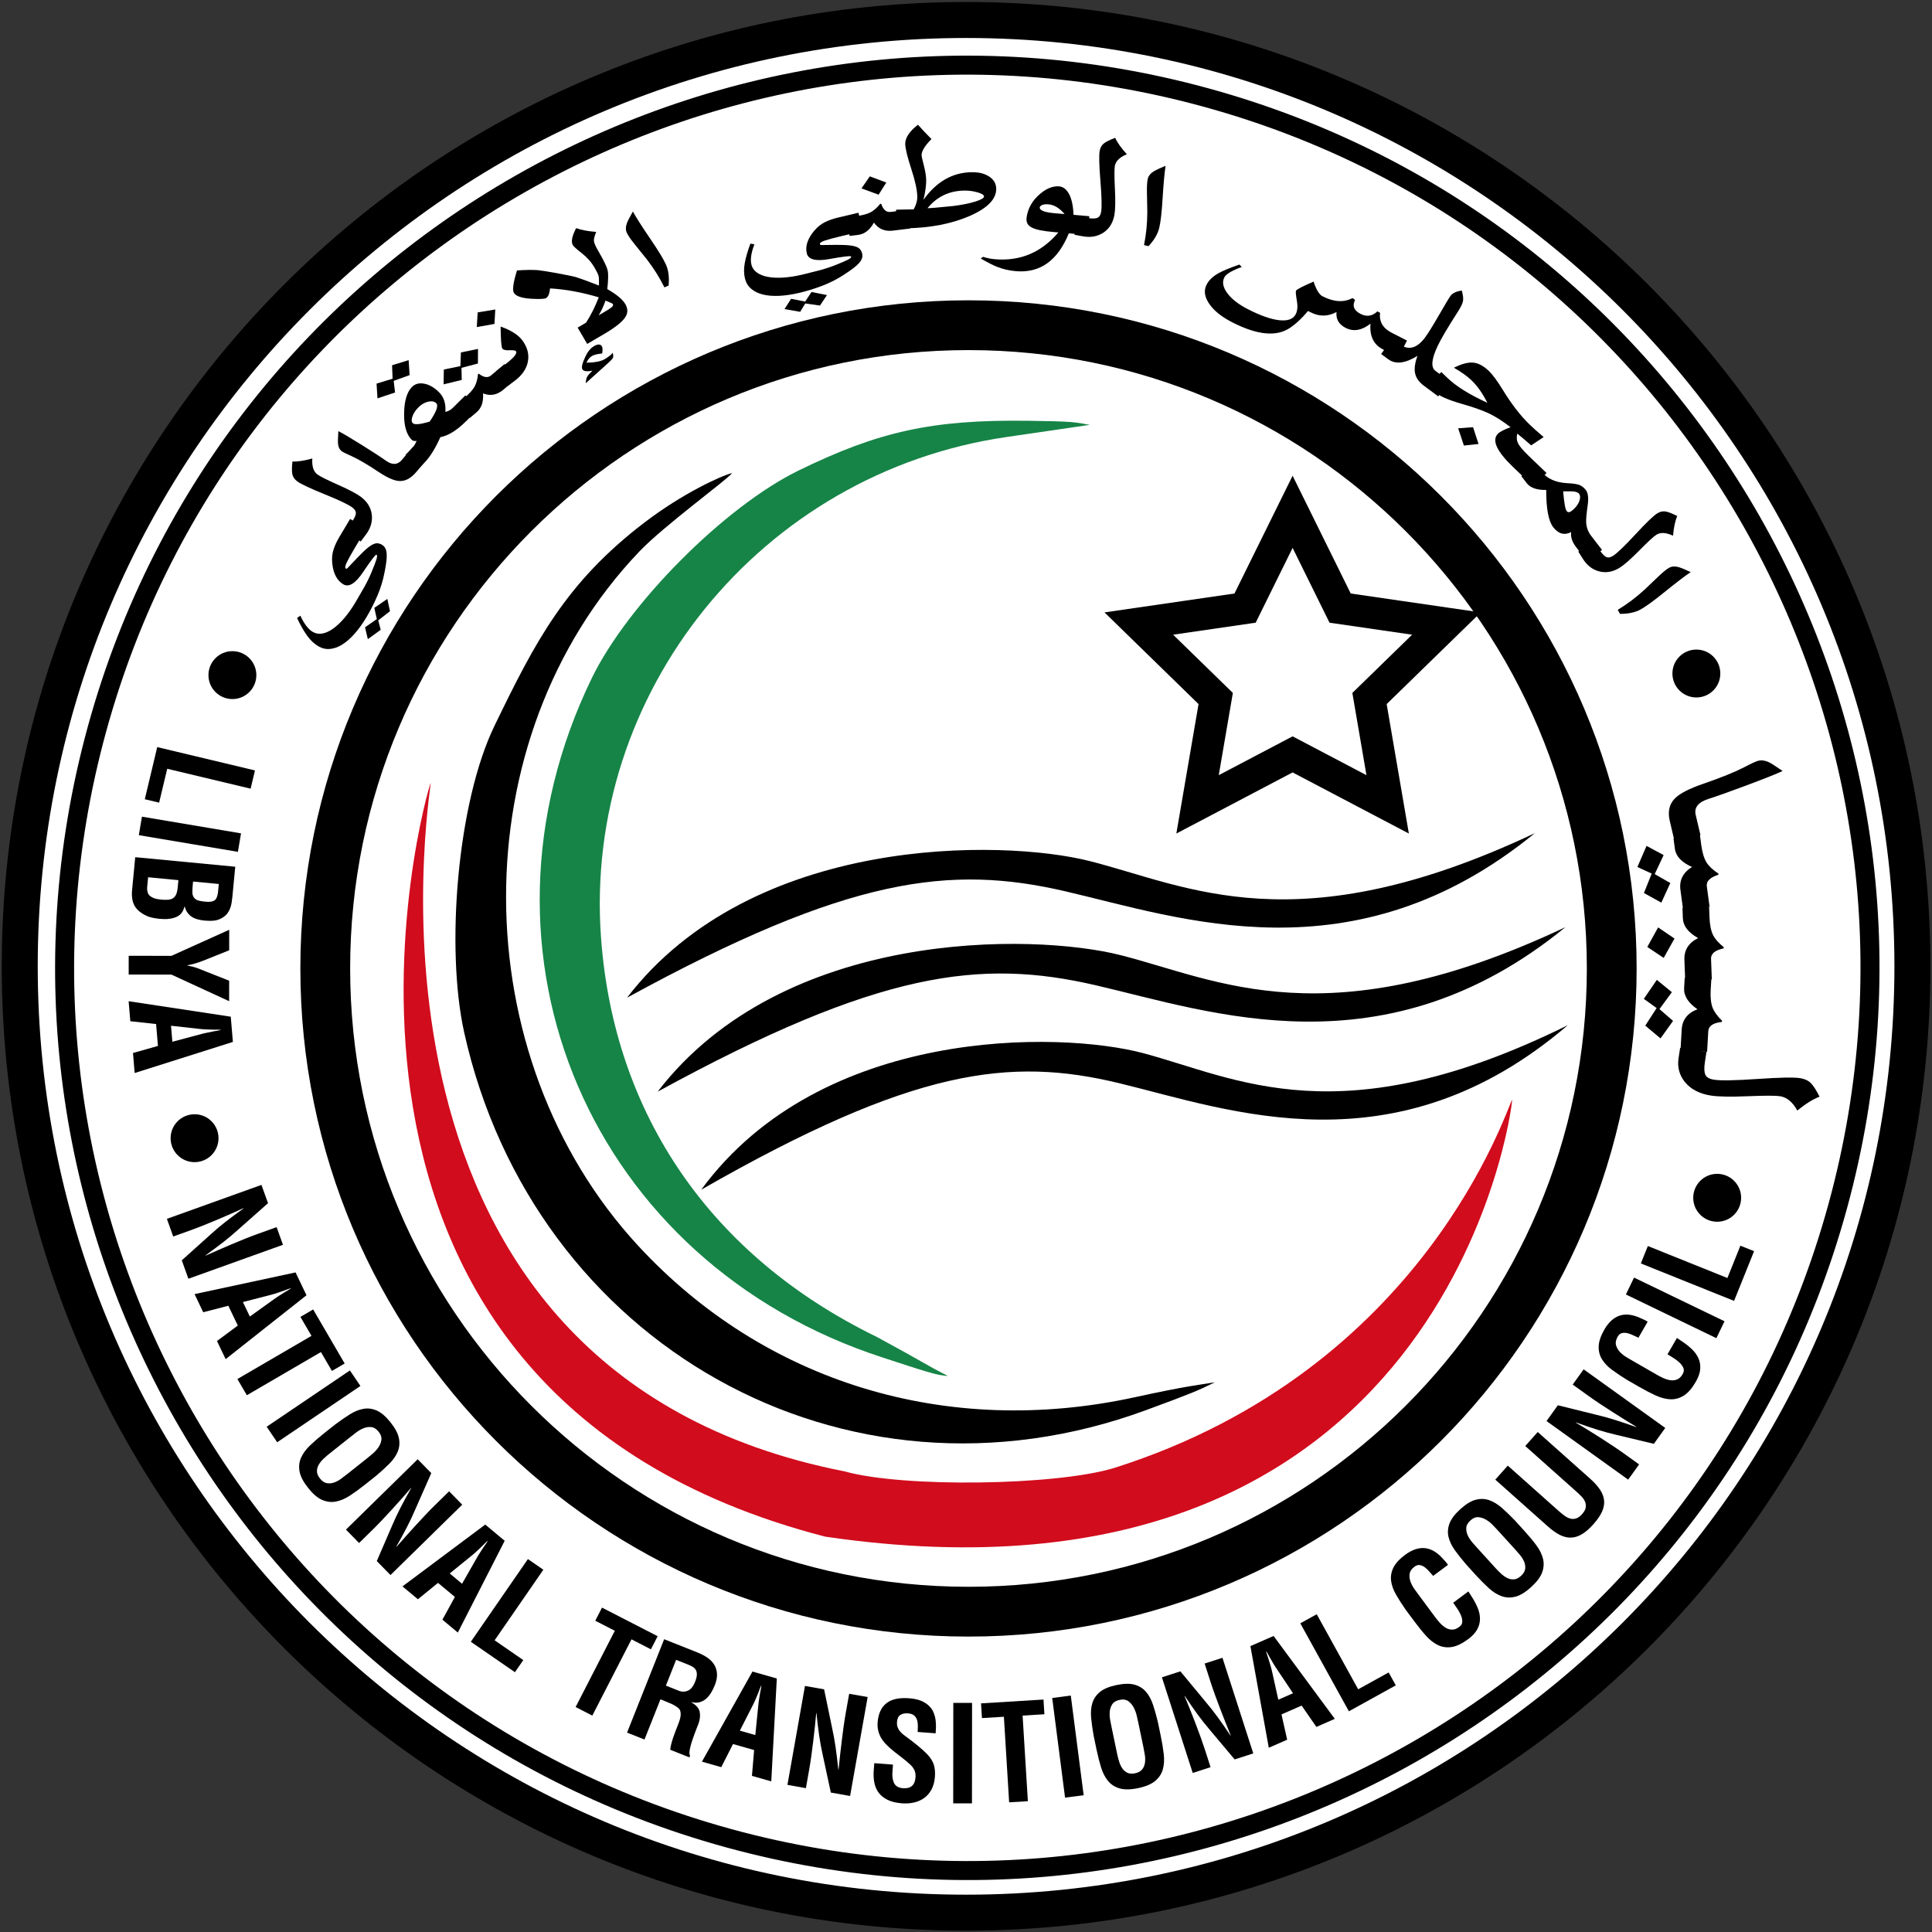<?xml version="1.0" encoding="UTF-8" standalone="no"?>
<!-- Generator: Adobe Illustrator 15.0.2, SVG Export Plug-In . SVG Version: 6.00 Build 0)  -->

<svg
   xmlns:dc="http://purl.org/dc/elements/1.1/"
   xmlns:cc="http://creativecommons.org/ns#"
   xmlns:rdf="http://www.w3.org/1999/02/22-rdf-syntax-ns#"
   xmlns:svg="http://www.w3.org/2000/svg"
   xmlns="http://www.w3.org/2000/svg"
   xmlns:sodipodi="http://sodipodi.sourceforge.net/DTD/sodipodi-0.dtd"
   xmlns:inkscape="http://www.inkscape.org/namespaces/inkscape"
   version="1.1"
   x="0px"
   y="0px"
   width="242px"
   height="242px"
   viewBox="0 0 242 242"
   enable-background="new 0 0 242 242"
   xml:space="preserve"
   id="svg2"
   inkscape:version="0.91 r13725"
   sodipodi:docname="Seal_of_the_National_Transitional_Council_(Libya).svg"><rect x="0" y="0" width="242" height="242" fill="#333333" stroke="none"/><defs
     id="defs153" /><sodipodi:namedview
     pagecolor="#ffffff"
     bordercolor="#666666"
     borderopacity="1"
     objecttolerance="10"
     gridtolerance="10"
     guidetolerance="10"
     inkscape:pageopacity="0"
     inkscape:pageshadow="2"
     inkscape:window-width="1366"
     inkscape:window-height="715"
     id="namedview151"
     showgrid="false"
     inkscape:zoom="1.3791504"
     inkscape:cx="260.48201"
     inkscape:cy="189.39769"
     inkscape:window-x="-8"
     inkscape:window-y="-8"
     inkscape:window-maximized="1"
     inkscape:current-layer="svg2" /><g
     id="svg2985"><path
       id="path4234"
       fill="none"
       stroke="#000"
       stroke-width="4.508"
       stroke-linejoin="round"
       d="   M239.547,121.042c0,65.466-53.07,118.538-118.538,118.538c-65.466,0-118.537-53.072-118.537-118.538S55.543,2.504,121.009,2.504   S239.547,55.576,239.547,121.042z"
       style="fill:#ffffff" /><path
       id="path4274"
       d="M78.545,124.966c15.723-20.468,47.006-19.89,57.988-17.1c12.232,3.107,25.832,10.605,55.717-3.505   c-22.637,18.513-44.426,10.606-58.85,7.272C119.072,108.321,106.374,109.754,78.545,124.966z" /><path
       id="path4274_1_"
       d="M82.376,136.741c15.723-20.468,47.006-19.89,57.988-17.1c12.232,3.107,25.832,10.605,55.717-3.505   c-22.637,18.513-44.426,10.606-58.85,7.272C122.902,120.096,110.205,121.53,82.376,136.741z" /><path
       id="path4274_2_"
       d="M87.839,149.017c15.009-20.468,44.873-19.89,55.357-17.101c11.677,3.107,24.659,10.605,53.187-3.504   c-21.608,18.513-42.408,10.605-56.179,7.271C126.525,132.371,114.405,133.805,87.839,149.017z" /><path
       id="path3360"
       fill="#D10C1D"
       d="M103.363,192.479   C32.11,174.07,53.401,99.109,53.954,98.044c0,1.102-12.377,73.676,51.861,86.264c7.265,2.045,26.468,1.795,33.762-0.438   c38.952-12.349,49.136-45.044,49.836-46.129C189.413,139.06,181.041,203.861,103.363,192.479z" /><path
       id="path3360-3"
       fill="#168447"
       d="M110.637,170.068   C74.035,158.216,57.4,119.459,74.113,84.972c4.513-9.312,16.639-21.499,25.895-26.024c10.084-4.931,16.788-6.391,28.665-6.243   c5.743,0.071,5.928,0.165,7.831,0.513c-1.436,0.21-6.134,0.896-10.441,1.525c-30.771,4.491-53.024,31.976-50.778,62.719   c1.624,22.231,13.847,39.929,34.529,49.992c6.531,3.536,5.829,3.321,8.896,4.883C117.428,172.337,115.53,171.653,110.637,170.068z" /><path
       id="path4234-9"
       fill="none"
       stroke="#000"
       stroke-width="2.381"
       stroke-linejoin="round"
       d="   M12.15,91.317c-16.521,60.207,18.892,122.408,79.099,138.928c60.206,16.522,122.405-18.892,138.928-79.099   C246.698,90.94,211.285,28.74,151.079,12.219C90.872-4.303,28.672,31.11,12.15,91.317z" /><path
       id="path4234-9-8"
       fill="none"
       stroke="#000"
       stroke-width="6.237"
       stroke-linejoin="round"
       d="   M201.884,121.306c0,44.499-36.073,80.572-80.572,80.572c-44.498,0-80.571-36.073-80.571-80.572   c0-44.499,36.073-80.572,80.571-80.572C165.811,40.734,201.884,76.808,201.884,121.306z" /><g
       id="flowRoot4292"
       transform="translate(-4,-1.407)" /><path
       id="path3360-3-3"
       d="M143.575,176.623   c-37.872,13.949-76.781-8.352-85.431-47.297c-2.335-10.516-0.885-28.758,3.802-38.428c5.104-10.535,8.906-17.911,18.792-25.458   c4.779-3.648,9.613-5.862,10.966-6.184c-0.68,0.893-8.496,6.549-11.637,9.843c-22.442,23.53-21.983,63.275-0.144,86.928   c15.793,17.104,38.611,24.127,62.2,18.994c6.695-1.457,7.904-1.519,10.046-1.876C150.139,174.152,149.307,174.512,143.575,176.623z   " /><g
       id="g15"><path
         d="M19.695,93.581l12.242,2.922l-0.545,2.285l-10.446-2.493l-1.014,4.243l-1.795-0.428L19.695,93.581z"
         id="path17" /><path
         d="M17.779,102.294l12.411,2.091l-0.39,2.316l-12.411-2.09L17.779,102.294z"
         id="path19" /><path
         d="M16.939,107.37l12.529,1.194l-0.361,3.776c-0.023,0.244-0.055,0.491-0.096,0.741c-0.041,0.249-0.103,0.481-0.185,0.698    c-0.082,0.217-0.195,0.423-0.337,0.617c-0.143,0.194-0.327,0.365-0.555,0.512c-0.371,0.234-0.743,0.37-1.117,0.407    c-0.375,0.037-0.773,0.036-1.197-0.005c-0.267-0.025-0.533-0.07-0.796-0.135c-0.263-0.065-0.505-0.16-0.723-0.288    c-0.218-0.127-0.412-0.301-0.583-0.519c-0.17-0.219-0.296-0.489-0.377-0.812l-0.033-0.004c-0.152,0.649-0.5,1.088-1.044,1.316    c-0.545,0.229-1.224,0.305-2.036,0.228c-0.257-0.024-0.512-0.061-0.766-0.106c-0.254-0.047-0.506-0.116-0.755-0.207    c-0.767-0.332-1.305-0.754-1.616-1.267c-0.311-0.514-0.426-1.188-0.347-2.022L16.939,107.37z M18.505,110.385    c-0.023,0.245-0.046,0.485-0.069,0.719c-0.023,0.245,0,0.477,0.069,0.697c0.052,0.162,0.14,0.297,0.265,0.405    c0.125,0.106,0.262,0.193,0.414,0.258c0.151,0.065,0.315,0.114,0.492,0.148c0.177,0.033,0.343,0.058,0.499,0.072    c0.334,0.032,0.626,0.037,0.875,0.017c0.25-0.021,0.458-0.086,0.625-0.193s0.298-0.27,0.392-0.485    c0.094-0.216,0.158-0.507,0.193-0.874l0.086-0.902l-3.792-0.362L18.505,110.385z M24.142,110.855    c-0.028,0.289-0.043,0.595-0.045,0.914c-0.002,0.32,0.104,0.586,0.319,0.798c0.146,0.126,0.328,0.214,0.548,0.263    c0.22,0.049,0.481,0.088,0.781,0.117c0.468,0.044,0.826,0,1.075-0.134s0.41-0.467,0.483-0.999l0.104-1.086l-3.224-0.308    L24.142,110.855z"
         id="path21" /><path
         d="M25.4,120.353c-0.314,0.122-0.63,0.231-0.949,0.326c-0.319,0.096-0.646,0.17-0.982,0.226v0.034    c0.492,0.09,0.922,0.204,1.292,0.344c0.369,0.141,0.732,0.284,1.09,0.43l2.852,1.127l-0.002,2.568l-7.229-3.33l-5.353-0.006    l0.002-2.349l5.353,0.005l7.236-3.266l-0.003,2.568L25.4,120.353z"
         id="path23" /><path
         d="M16.112,125.411l12.793,1.938l0.266,3.162l-12.303,3.895l-0.21-2.508l3.125-0.885l-0.23-2.742l-3.229-0.354    L16.112,125.411z M21.422,128.484l0.168,2.006l3.508-0.934c0.285-0.08,0.572-0.15,0.859-0.207    c0.287-0.059,0.574-0.115,0.861-0.175c0.144-0.022,0.285-0.046,0.423-0.069c0.138-0.021,0.273-0.051,0.405-0.084l-0.003-0.033    c-0.136-0.012-0.274-0.016-0.414-0.016s-0.283,0-0.429,0.002c-0.293-0.01-0.585-0.019-0.878-0.027    c-0.293-0.008-0.586-0.028-0.881-0.061L21.422,128.484z"
         id="path25" /><path
         d="M34.65,153.71l0.794,2.212l-11.846,4.252l-0.828-2.307l3.6-3.234c0.599-0.549,1.228-1.08,1.888-1.596    c0.658-0.516,1.41-1.073,2.252-1.674l-0.012-0.031c-0.479,0.221-1.001,0.455-1.565,0.705s-1.141,0.498-1.73,0.746    c-0.588,0.246-1.163,0.482-1.725,0.707c-0.561,0.225-1.078,0.423-1.553,0.593l-2.227,0.8l-0.794-2.211l11.846-4.253l0.822,2.291    l-3.693,3.269c-0.583,0.531-1.204,1.053-1.862,1.569c-0.659,0.517-1.418,1.082-2.278,1.7l0.011,0.031    c0.522-0.234,1.061-0.473,1.616-0.713c0.556-0.241,1.112-0.48,1.669-0.717c0.558-0.234,1.111-0.463,1.662-0.686    c0.551-0.221,1.094-0.43,1.631-0.621L34.65,153.71z"
         id="path27" /><path
         d="M24.371,162.1l12.651-2.718l1.368,2.861l-10.125,8.001l-1.086-2.271l2.609-1.935l-1.187-2.481l-3.145,0.813L24.371,162.1z     M30.426,163.094l0.869,1.815l2.95-2.117c0.238-0.177,0.481-0.342,0.729-0.497c0.248-0.156,0.496-0.313,0.744-0.468    c0.126-0.072,0.25-0.146,0.372-0.216c0.121-0.069,0.237-0.145,0.349-0.223l-0.015-0.029c-0.131,0.037-0.262,0.08-0.393,0.131    c-0.131,0.052-0.265,0.104-0.401,0.154c-0.277,0.096-0.554,0.19-0.831,0.285c-0.277,0.096-0.559,0.182-0.846,0.256L30.426,163.094    z"
         id="path29" /><path
         d="M39.226,164.02l3.946,6.771l-1.595,0.931l-1.378-2.365l-9.279,5.408l-1.183-2.029l9.279-5.408l-1.386-2.377L39.226,164.02    z"
         id="path31" /><path
         d="M33.403,178.711l10.426-7.051l1.316,1.945l-10.426,7.051L33.403,178.711z"
         id="path33" /><path
         d="M41.989,178.424c0.645-0.482,1.258-0.906,1.842-1.27c0.583-0.363,1.154-0.594,1.715-0.688    c0.56-0.095,1.116-0.019,1.669,0.229c0.553,0.246,1.122,0.738,1.707,1.474c0.584,0.735,0.933,1.401,1.048,1.995    c0.115,0.594,0.063,1.154-0.157,1.679c-0.219,0.522-0.572,1.028-1.058,1.515c-0.486,0.485-1.037,0.988-1.654,1.506l-1.406,1.117    c-0.657,0.521-1.285,0.978-1.883,1.367c-0.599,0.389-1.184,0.635-1.758,0.74c-0.573,0.105-1.145,0.034-1.713-0.215    c-0.569-0.248-1.152-0.75-1.75-1.502c-0.598-0.753-0.954-1.436-1.067-2.046c-0.113-0.61-0.053-1.183,0.18-1.718    c0.232-0.535,0.606-1.049,1.121-1.543c0.515-0.494,1.1-1.004,1.757-1.524L41.989,178.424z M41.165,182.163    c-0.202,0.159-0.419,0.351-0.651,0.569c-0.232,0.221-0.425,0.459-0.578,0.717s-0.23,0.533-0.233,0.828    c-0.001,0.295,0.123,0.6,0.373,0.914c0.257,0.324,0.532,0.518,0.823,0.578c0.292,0.062,0.588,0.045,0.891-0.053    c0.301-0.098,0.591-0.244,0.869-0.443c0.277-0.198,0.534-0.394,0.771-0.582l2.523-2.002c0.192-0.152,0.43-0.35,0.712-0.588    c0.283-0.238,0.526-0.506,0.732-0.807c0.206-0.299,0.331-0.611,0.376-0.941c0.046-0.33-0.066-0.664-0.338-1.006    c-0.286-0.359-0.595-0.556-0.93-0.591c-0.334-0.034-0.663,0.017-0.984,0.149c-0.322,0.135-0.625,0.313-0.909,0.529    c-0.284,0.217-0.522,0.402-0.715,0.556L41.165,182.163z"
         id="path35" /><path
         d="M56.253,186.797l1.646,1.678l-8.986,8.813l-1.716-1.75l1.919-4.442c0.315-0.748,0.665-1.494,1.048-2.238    s0.832-1.565,1.347-2.463l-0.023-0.022c-0.345,0.399-0.72,0.831-1.128,1.294c-0.408,0.463-0.828,0.93-1.259,1.4    c-0.432,0.471-0.856,0.926-1.271,1.365c-0.416,0.438-0.803,0.834-1.163,1.187l-1.689,1.655l-1.645-1.676l8.986-8.813l1.703,1.737    l-1.99,4.514c-0.308,0.727-0.653,1.46-1.036,2.203c-0.383,0.744-0.836,1.576-1.359,2.496l0.023,0.023    c0.376-0.432,0.766-0.873,1.17-1.322c0.404-0.451,0.81-0.899,1.218-1.348c0.408-0.447,0.814-0.886,1.223-1.316    c0.407-0.433,0.815-0.848,1.223-1.246L56.253,186.797z"
         id="path37" /><path
         d="M50.413,198.71l10.367-7.743l2.436,2.031l-5.869,11.493l-1.933-1.612l1.565-2.847l-2.114-1.763l-2.519,2.051    L50.413,198.71z M56.331,197.089l1.546,1.29l1.799-3.154c0.143-0.26,0.295-0.511,0.456-0.756c0.16-0.244,0.321-0.49,0.481-0.734    c0.084-0.119,0.167-0.235,0.248-0.352c0.081-0.113,0.156-0.229,0.225-0.347l-0.026-0.021c-0.103,0.086-0.204,0.182-0.302,0.28    c-0.098,0.103-0.198,0.203-0.3,0.308c-0.212,0.203-0.424,0.404-0.637,0.605c-0.212,0.202-0.433,0.396-0.662,0.585L56.331,197.089z    "
         id="path39" /><path
         d="M58.975,205.645l7.15-10.358l1.934,1.335l-6.102,8.839l3.59,2.479l-1.048,1.519L58.975,205.645z"
         id="path41" /><path
         d="M75.406,201.368l6.97,3.582l-0.843,1.642l-2.433-1.25l-4.908,9.553l-2.09-1.074l4.909-9.551l-2.448-1.26L75.406,201.368z"
         id="path43" /><path
         d="M82.729,212.854l-2.001,5.035l-2.183-0.865l4.647-11.697l4.133,1.642c0.467,0.187,0.887,0.404,1.257,0.653    s0.661,0.543,0.87,0.878c0.209,0.337,0.329,0.718,0.358,1.146s-0.064,0.91-0.279,1.451c-0.128,0.322-0.28,0.629-0.456,0.922    c-0.176,0.291-0.38,0.539-0.613,0.748s-0.503,0.356-0.81,0.445c-0.306,0.09-0.652,0.088-1.036-0.005l-0.013,0.03    c0.612,0.339,0.961,0.748,1.047,1.229c0.086,0.479,0.018,1-0.205,1.563c-0.033,0.084-0.089,0.225-0.167,0.42    c-0.079,0.199-0.166,0.427-0.262,0.684c-0.097,0.256-0.192,0.528-0.288,0.814c-0.096,0.287-0.177,0.56-0.243,0.816    c-0.066,0.256-0.108,0.488-0.125,0.699c-0.017,0.21,0.011,0.357,0.083,0.447l-0.086,0.218l-2.402-0.952    c0.012-0.213,0.054-0.453,0.126-0.727c0.072-0.273,0.155-0.551,0.249-0.831c0.094-0.282,0.192-0.554,0.296-0.813    c0.103-0.259,0.194-0.488,0.272-0.687c0.07-0.177,0.14-0.368,0.21-0.575c0.07-0.207,0.118-0.41,0.143-0.611    c0.025-0.199,0.017-0.39-0.026-0.568c-0.043-0.18-0.147-0.334-0.314-0.461c-0.269-0.203-0.557-0.371-0.865-0.504    c-0.308-0.135-0.618-0.264-0.93-0.389L82.729,212.854z M83.41,211.137l1.715,0.682c0.361,0.121,0.719,0.101,1.072-0.062    c0.353-0.161,0.645-0.532,0.876-1.114c0.128-0.322,0.198-0.6,0.211-0.828c0.013-0.229-0.019-0.422-0.095-0.578    c-0.076-0.158-0.189-0.291-0.339-0.397s-0.329-0.202-0.537-0.284l-1.622-0.646L83.41,211.137z"
         id="path45" /><path
         d="M87.923,220.664l6.329-11.286l3.051,0.867l-0.695,12.887l-2.421-0.688l0.274-3.234l-2.647-0.753l-1.469,2.896    L87.923,220.664z M92.672,216.779l1.938,0.552l0.363-3.614c0.025-0.293,0.062-0.586,0.109-0.873    c0.047-0.289,0.095-0.58,0.141-0.869c0.029-0.142,0.057-0.281,0.085-0.42c0.027-0.138,0.049-0.273,0.063-0.41l-0.032-0.008    c-0.059,0.122-0.112,0.25-0.161,0.381c-0.049,0.131-0.099,0.267-0.149,0.403c-0.112,0.271-0.224,0.541-0.335,0.812    c-0.112,0.271-0.235,0.539-0.368,0.803L92.672,216.779z"
         id="path47" /><path
         d="M106.367,212.16l2.313,0.41l-2.198,12.393l-2.412-0.428l-1.019-4.73c-0.178-0.793-0.327-1.604-0.447-2.432    c-0.121-0.828-0.231-1.757-0.333-2.786l-0.033-0.007c-0.048,0.525-0.104,1.098-0.167,1.71s-0.135,1.237-0.213,1.871    c-0.078,0.635-0.159,1.25-0.242,1.851c-0.083,0.598-0.169,1.146-0.257,1.641l-0.413,2.33l-2.313-0.41l2.197-12.393l2.396,0.424    l1.001,4.83c0.17,0.77,0.316,1.567,0.436,2.396s0.235,1.768,0.343,2.82l0.033,0.007c0.055-0.569,0.117-1.155,0.184-1.757    c0.066-0.602,0.136-1.202,0.209-1.803c0.073-0.602,0.149-1.195,0.231-1.783c0.081-0.588,0.172-1.164,0.271-1.726L106.367,212.16z"
         id="path49" /><path
         d="M114.939,216.943c0.021-0.278,0.03-0.553,0.028-0.822s-0.04-0.512-0.113-0.725c-0.074-0.213-0.198-0.391-0.372-0.533    c-0.174-0.141-0.423-0.225-0.747-0.25c-0.391-0.028-0.709,0.037-0.957,0.197c-0.248,0.162-0.388,0.453-0.42,0.877    c-0.018,0.234,0.003,0.44,0.063,0.619c0.06,0.18,0.143,0.34,0.25,0.482s0.237,0.277,0.39,0.408    c0.152,0.129,0.319,0.257,0.501,0.383c0.18,0.137,0.395,0.299,0.645,0.484c0.25,0.188,0.501,0.387,0.754,0.598    c0.253,0.209,0.493,0.419,0.719,0.626c0.226,0.208,0.416,0.396,0.571,0.565c0.373,0.42,0.618,0.838,0.738,1.258    c0.12,0.418,0.159,0.9,0.118,1.447c-0.045,0.592-0.179,1.105-0.402,1.543c-0.224,0.438-0.518,0.795-0.88,1.069    c-0.363,0.276-0.788,0.474-1.273,0.595c-0.486,0.121-1.014,0.159-1.583,0.116c-0.703-0.054-1.29-0.192-1.761-0.419    c-0.471-0.229-0.845-0.52-1.12-0.876c-0.276-0.356-0.463-0.776-0.562-1.255s-0.126-0.997-0.084-1.555l0.07-0.922l2.342,0.179    l-0.056,0.735c-0.069,0.611-0.012,1.125,0.17,1.535c0.182,0.413,0.563,0.641,1.144,0.686c0.971,0.072,1.493-0.381,1.566-1.363    c0.028-0.368-0.029-0.689-0.171-0.963c-0.142-0.275-0.355-0.53-0.641-0.766c-0.284-0.256-0.585-0.506-0.903-0.748    c-0.318-0.244-0.634-0.487-0.946-0.736c-0.313-0.247-0.609-0.51-0.892-0.782c-0.282-0.274-0.529-0.575-0.739-0.905    c-0.357-0.623-0.51-1.277-0.457-1.971c0.082-1.082,0.445-1.882,1.09-2.398c0.646-0.519,1.592-0.729,2.842-0.635    c0.625,0.047,1.14,0.158,1.548,0.334c0.407,0.178,0.739,0.396,0.994,0.656c0.255,0.26,0.441,0.543,0.558,0.85    s0.195,0.615,0.233,0.926c0.039,0.313,0.052,0.609,0.042,0.896c-0.01,0.285-0.023,0.528-0.039,0.729L114.939,216.943z"
         id="path51" /><path
         d="M119.398,225.884l0.013-12.585l2.349,0.002l-0.013,12.586L119.398,225.884z"
         id="path53" /><path
         d="M122.885,213.363l7.822-0.481l0.113,1.843l-2.73,0.168l0.66,10.721l-2.346,0.145l-0.658-10.72L123,215.205    L122.885,213.363z"
         id="path55" /><path
         d="M133.408,225.169l-1.611-12.481l2.329-0.303l1.612,12.483L133.408,225.169z"
         id="path57" /><path
         d="M136.982,217.374c-0.143-0.793-0.244-1.531-0.308-2.216c-0.063-0.684-0.011-1.297,0.156-1.842    c0.167-0.543,0.483-1.006,0.953-1.389c0.469-0.384,1.163-0.672,2.083-0.863c0.919-0.191,1.671-0.205,2.254-0.041    s1.059,0.463,1.43,0.895c0.369,0.432,0.662,0.975,0.879,1.626c0.215,0.651,0.416,1.369,0.604,2.153l0.365,1.759    c0.172,0.821,0.297,1.586,0.377,2.296c0.078,0.71,0.035,1.344-0.127,1.902c-0.164,0.561-0.484,1.037-0.963,1.435    c-0.478,0.397-1.187,0.692-2.129,0.89c-0.941,0.197-1.711,0.207-2.307,0.035c-0.598-0.174-1.08-0.482-1.453-0.933    c-0.374-0.447-0.666-1.013-0.877-1.694c-0.21-0.681-0.4-1.433-0.572-2.255L136.982,217.374z M139.953,219.789    c0.053,0.253,0.125,0.531,0.218,0.838s0.22,0.586,0.381,0.837c0.16,0.253,0.372,0.445,0.636,0.58    c0.262,0.134,0.59,0.159,0.983,0.077c0.405-0.084,0.7-0.243,0.888-0.477c0.186-0.231,0.303-0.506,0.353-0.817    c0.048-0.313,0.047-0.64-0.007-0.976c-0.053-0.338-0.109-0.654-0.172-0.951l-0.657-3.154c-0.05-0.24-0.118-0.541-0.204-0.9    c-0.087-0.357-0.217-0.695-0.393-1.015c-0.176-0.317-0.398-0.569-0.672-0.761c-0.273-0.188-0.625-0.237-1.053-0.147    c-0.449,0.093-0.763,0.281-0.943,0.563c-0.181,0.285-0.283,0.6-0.309,0.947c-0.025,0.349-0.003,0.697,0.064,1.049    c0.066,0.353,0.125,0.648,0.176,0.89L139.953,219.789z"
         id="path59" /><path
         d="M150.891,208.372l2.233-0.72l3.86,11.978l-2.332,0.753l-3.114-3.703c-0.527-0.619-1.039-1.265-1.533-1.939    c-0.493-0.676-1.026-1.443-1.599-2.307l-0.031,0.012c0.204,0.486,0.421,1.016,0.652,1.588c0.23,0.57,0.461,1.154,0.688,1.752    c0.228,0.597,0.444,1.179,0.651,1.746c0.205,0.568,0.387,1.093,0.542,1.572l0.726,2.252l-2.236,0.72l-3.859-11.978l2.314-0.748    l3.146,3.801c0.511,0.6,1.015,1.236,1.507,1.91c0.494,0.676,1.035,1.455,1.625,2.334l0.031-0.011    c-0.219-0.528-0.438-1.075-0.66-1.639c-0.225-0.563-0.441-1.127-0.659-1.69c-0.217-0.563-0.427-1.125-0.63-1.684    c-0.204-0.559-0.393-1.107-0.568-1.65L150.891,208.372z"
         id="path61" /><path
         d="M158.927,218.922l-2.302-12.732l2.904-1.271l7.666,10.381l-2.307,1.012l-1.849-2.672l-2.521,1.104l0.711,3.17    L158.927,218.922z M160.118,212.904l1.844-0.809l-2.019-3.02c-0.17-0.244-0.326-0.492-0.473-0.745    c-0.148-0.253-0.296-0.505-0.443-0.759c-0.068-0.129-0.135-0.254-0.202-0.379c-0.066-0.123-0.138-0.241-0.212-0.355l-0.029,0.014    c0.032,0.133,0.072,0.266,0.119,0.396c0.045,0.134,0.092,0.27,0.141,0.404c0.086,0.281,0.172,0.561,0.258,0.84    s0.162,0.564,0.229,0.854L160.118,212.904z"
         id="path63" /><path
         d="M168.96,214.354l-6.085-11.02l2.057-1.137l5.192,9.402l3.817-2.109l0.895,1.615L168.96,214.354z"
         id="path65" /><path
         d="M183.927,199.34c0.064,0.105,0.13,0.207,0.194,0.305c0.066,0.1,0.131,0.201,0.195,0.307    c0.313,0.479,0.567,0.953,0.766,1.427c0.198,0.472,0.298,0.935,0.299,1.388c0.001,0.451-0.111,0.891-0.339,1.316    c-0.228,0.427-0.601,0.834-1.122,1.221c-0.773,0.572-1.467,0.905-2.08,1c-0.613,0.092-1.184,0.014-1.711-0.236    c-0.525-0.25-1.027-0.639-1.505-1.17s-0.966-1.133-1.466-1.808l-1.07-1.442c-0.463-0.658-0.865-1.285-1.208-1.881    c-0.345-0.596-0.555-1.175-0.632-1.736c-0.076-0.563,0.02-1.117,0.281-1.664c0.266-0.543,0.775-1.096,1.529-1.654    c1.728-1.24,3.295-1.052,4.702,0.563c0.111,0.113,0.22,0.23,0.325,0.354s0.201,0.251,0.286,0.384l-1.858,1.381    c-0.14-0.148-0.295-0.326-0.469-0.531c-0.173-0.205-0.355-0.383-0.551-0.531c-0.193-0.148-0.402-0.245-0.623-0.29    s-0.448,0.021-0.684,0.192c-0.367,0.273-0.574,0.576-0.619,0.91c-0.047,0.334-0.006,0.662,0.117,0.988s0.289,0.635,0.498,0.926    s0.387,0.535,0.533,0.733l2.079,2.802c0.154,0.207,0.337,0.43,0.55,0.67c0.211,0.239,0.443,0.439,0.695,0.6    c0.252,0.162,0.525,0.25,0.82,0.261c0.294,0.012,0.603-0.103,0.926-0.343c0.262-0.192,0.388-0.426,0.38-0.699    s-0.078-0.557-0.211-0.848c-0.132-0.291-0.294-0.567-0.481-0.832c-0.188-0.264-0.34-0.479-0.449-0.647L183.927,199.34z"
         id="path67" /><path
         d="M183.634,195.943c-0.524-0.61-0.987-1.192-1.39-1.75c-0.401-0.56-0.669-1.113-0.801-1.666    c-0.133-0.553-0.094-1.113,0.113-1.682c0.209-0.568,0.66-1.17,1.356-1.803c0.694-0.631,1.335-1.025,1.92-1.18    c0.586-0.154,1.147-0.141,1.685,0.043c0.539,0.186,1.065,0.503,1.584,0.953c0.518,0.451,1.056,0.969,1.613,1.55l1.209,1.327    c0.564,0.621,1.063,1.217,1.49,1.787s0.714,1.14,0.857,1.703c0.143,0.564,0.109,1.14-0.1,1.725    c-0.211,0.583-0.671,1.199-1.382,1.847c-0.712,0.647-1.368,1.05-1.97,1.203s-1.178,0.133-1.727-0.063    c-0.549-0.194-1.087-0.533-1.615-1.015c-0.526-0.479-1.072-1.03-1.639-1.651L183.634,195.943z M187.421,196.516    c0.173,0.189,0.377,0.394,0.612,0.609c0.234,0.219,0.486,0.395,0.754,0.529c0.268,0.136,0.547,0.193,0.841,0.176    c0.293-0.018,0.59-0.162,0.888-0.434c0.307-0.277,0.479-0.564,0.521-0.86c0.041-0.295,0.005-0.591-0.112-0.886    c-0.116-0.293-0.284-0.571-0.502-0.836c-0.217-0.264-0.428-0.508-0.631-0.729l-2.169-2.383c-0.165-0.183-0.377-0.406-0.634-0.673    c-0.257-0.266-0.54-0.489-0.853-0.676c-0.313-0.186-0.634-0.289-0.966-0.313s-0.657,0.109-0.981,0.404    c-0.34,0.31-0.515,0.632-0.526,0.968c-0.013,0.337,0.062,0.659,0.216,0.974c0.156,0.313,0.354,0.602,0.589,0.87    c0.236,0.271,0.438,0.494,0.604,0.677L187.421,196.516z"
         id="path69" /><path
         d="M191.052,181.127l1.563-1.755l6.554,5.838c0.517,0.461,0.925,0.912,1.226,1.351c0.297,0.438,0.475,0.883,0.527,1.336    c0.055,0.453-0.025,0.926-0.238,1.416s-0.576,1.024-1.091,1.603c-0.512,0.576-1.003,1.001-1.471,1.274    c-0.468,0.271-0.931,0.408-1.392,0.412c-0.459,0.002-0.924-0.119-1.395-0.365c-0.469-0.246-0.963-0.6-1.48-1.063l-6.556-5.837    l1.563-1.755l6.402,5.704c0.227,0.2,0.457,0.388,0.692,0.56c0.235,0.174,0.474,0.295,0.71,0.364    c0.238,0.069,0.482,0.065,0.737-0.007c0.253-0.074,0.514-0.264,0.78-0.563c0.254-0.285,0.4-0.555,0.44-0.81    c0.041-0.257,0.013-0.498-0.083-0.728c-0.097-0.229-0.246-0.447-0.447-0.656c-0.203-0.211-0.416-0.416-0.644-0.617    L191.052,181.127z"
         id="path71" /><path
         d="M196.995,173.43l1.37-1.908l10.224,7.34l-1.43,1.99l-4.705-1.127c-0.792-0.184-1.588-0.399-2.386-0.648    c-0.799-0.25-1.684-0.553-2.655-0.905l-0.021,0.026c0.455,0.271,0.943,0.566,1.469,0.891c0.527,0.322,1.059,0.656,1.596,1    c0.538,0.346,1.059,0.686,1.563,1.02s0.961,0.647,1.369,0.94l1.924,1.38l-1.371,1.908l-10.225-7.339l1.419-1.978l4.788,1.186    c0.768,0.179,1.551,0.393,2.35,0.643c0.799,0.252,1.695,0.555,2.692,0.911l0.019-0.026c-0.488-0.297-0.989-0.604-1.504-0.926    c-0.515-0.32-1.025-0.645-1.535-0.97c-0.512-0.325-1.014-0.651-1.51-0.978c-0.494-0.327-0.973-0.658-1.437-0.99L196.995,173.43z"
         id="path73" /><path
         d="M210.052,167.592c0.103,0.071,0.202,0.139,0.3,0.203c0.101,0.063,0.2,0.13,0.301,0.201    c0.479,0.313,0.902,0.646,1.272,1.003c0.371,0.354,0.646,0.737,0.827,1.151s0.254,0.861,0.215,1.345    c-0.037,0.479-0.22,1.003-0.543,1.565c-0.48,0.834-0.982,1.416-1.508,1.746s-1.08,0.485-1.663,0.467    c-0.582-0.02-1.198-0.176-1.849-0.473c-0.648-0.297-1.336-0.654-2.063-1.072l-1.556-0.896c-0.688-0.421-1.309-0.836-1.86-1.244    c-0.553-0.407-0.977-0.854-1.271-1.341c-0.295-0.486-0.43-1.031-0.404-1.637c0.025-0.604,0.271-1.314,0.741-2.129    c1.089-1.826,2.603-2.278,4.538-1.358c0.146,0.06,0.294,0.124,0.439,0.194s0.283,0.15,0.414,0.238l-1.154,2.008    c-0.187-0.08-0.399-0.182-0.642-0.301s-0.479-0.207-0.717-0.268c-0.238-0.061-0.466-0.064-0.687-0.018    c-0.222,0.047-0.404,0.196-0.55,0.449c-0.229,0.396-0.298,0.758-0.207,1.08c0.093,0.324,0.261,0.61,0.503,0.86    c0.243,0.25,0.52,0.467,0.826,0.649c0.309,0.184,0.568,0.336,0.781,0.459l3.025,1.74c0.223,0.129,0.479,0.26,0.771,0.395    c0.29,0.136,0.583,0.227,0.878,0.272c0.297,0.048,0.581,0.019,0.855-0.089c0.273-0.107,0.512-0.335,0.711-0.684    c0.162-0.281,0.187-0.545,0.07-0.793c-0.115-0.248-0.293-0.479-0.531-0.692c-0.237-0.215-0.496-0.405-0.774-0.571    s-0.501-0.306-0.671-0.416L210.052,167.592z"
         id="path75" /><path
         d="M214.99,167.618l-11.333-5.474l1.021-2.115l11.334,5.473L214.99,167.618z"
         id="path77" /><path
         d="M217.209,162.949l-11.678-4.693l0.877-2.18l9.964,4.005l1.628-4.047l1.713,0.688L217.209,162.949z"
         id="path79" /></g><circle
       cx="29.11"
       cy="84.564"
       r="3"
       id="circle81" /><circle
       cx="212.485"
       cy="84.364"
       r="3"
       id="circle83" /><circle
       cx="215.091"
       cy="150.034"
       r="3"
       id="circle85" /><circle
       cx="24.371"
       cy="142.57"
       r="3"
       id="circle87" /></g><g
     id="first_arabic"><g
       id="g90"><path
         d="M45.883,66.215l-1.431,2.403c-0.485,0.814-0.828,1.432-1.028,1.852c-0.201,0.42-0.231,0.672-0.091,0.755    c0.061,0.037,0.134,0.007,0.219-0.087c0.085-0.095,0.214-0.23,0.385-0.408c0.617-0.663,1.13-1.191,1.537-1.585    c0.408-0.394,0.753-0.676,1.036-0.847s0.526-0.253,0.729-0.248c0.203,0.005,0.408,0.07,0.614,0.193    c0.183,0.108,0.321,0.254,0.414,0.437c0.093,0.183,0.149,0.41,0.168,0.682c0.02,0.272,0.005,0.601-0.042,0.984    c-0.048,0.384-0.123,0.836-0.227,1.356c-0.192,1.001-0.489,1.97-0.89,2.907c-0.401,0.937-0.853,1.826-1.353,2.667    c-0.485,0.814-0.987,1.516-1.506,2.104c-0.52,0.588-1.039,1.042-1.56,1.363c-0.521,0.321-1.035,0.502-1.542,0.545    c-0.508,0.043-0.994-0.073-1.456-0.348c-0.517-0.308-0.981-0.748-1.391-1.319c-0.41-0.571-0.83-1.306-1.259-2.205l0.413-0.299    c0.472,1.021,0.988,1.698,1.548,2.031c0.359,0.213,0.756,0.284,1.192,0.209c0.435-0.074,0.888-0.277,1.358-0.61    c0.47-0.333,0.944-0.78,1.424-1.343s0.946-1.225,1.398-1.986c0.373-0.626,0.732-1.247,1.076-1.86    c0.345-0.613,0.653-1.245,0.924-1.896c0.282-0.681,0.481-1.199,0.598-1.554c0.116-0.355,0.123-0.563,0.02-0.625    s-0.662,0.661-1.674,2.168c-0.964,1.438-1.792,1.951-2.486,1.538c-0.791-0.471-1.252-1.351-1.383-2.641    c-0.062-0.631-0.006-1.204,0.165-1.721c0.171-0.516,0.401-1.016,0.688-1.499l1.383-2.323L45.883,66.215z M48.518,75.02    l0.331,1.542l-1.471,1.143l0.309,1.184l-1.611,1.169l-0.354-1.483l1.479-1.029l-0.314-1.405L48.518,75.02z"
         id="path92" /><path
         d="M39.122,57.428c-0.069,0.964,0.139,1.629,0.626,1.996c0.323,0.243,1.181,0.672,2.573,1.29s2.355,1.126,2.887,1.526    c0.815,0.613,1.271,1.374,1.369,2.281c0.083,0.857-0.165,1.668-0.74,2.435l-0.658,0.874l-1.885-1.417l0.657-0.875    c0.369-0.491,0.575-0.88,0.618-1.167s-0.102-0.556-0.437-0.807c-0.476-0.358-1.635-0.91-3.479-1.658s-2.986-1.288-3.428-1.62    c-0.323-0.243-0.523-0.53-0.601-0.862c-0.078-0.333-0.076-0.872,0.006-1.618C37.27,57.84,38.1,57.715,39.122,57.428z"
         id="path94" /><path
         d="M53.529,57.502l-1.423,1.662c-0.664,0.775-1.371,1.137-2.119,1.086c-0.644-0.043-1.511-0.43-2.603-1.159    c-1.388-0.928-2.517-1.586-3.387-1.975c-0.686-0.299-1.101-0.511-1.246-0.635c-0.237-0.203-0.374-0.505-0.412-0.908    c-0.022-0.225-0.008-0.747,0.042-1.568c0.525,0.258,1.532,0.853,3.02,1.784c1.427,0.893,2.399,1.527,2.917,1.902    c0.802,0.578,1.467,0.557,1.996-0.06l1.423-1.662L53.529,57.502z"
         id="path96" /><path
         d="M51.186,45.113l0.119,1.873l-1.993,0.72l0.172,1.46l-2.202,0.732l-0.115-1.847l2.009-0.615L49.11,45.75L51.186,45.113z     M59.954,51.202L58.4,52.743c-1.169,1.159-2.248,1.831-3.239,2.015c-0.659,1.452-1.306,2.493-1.942,3.124l-0.777,0.77    l-1.661-1.675l0.777-0.77c0.244-0.242,0.454-0.57,0.63-0.984c-0.272,0.051-0.481,0.003-0.626-0.143    c-0.658-0.664-0.973-1.776-0.943-3.336s0.362-2.656,0.998-3.287c0.392-0.389,0.908-0.519,1.548-0.392    c0.641,0.128,1.255,0.489,1.844,1.083c0.599,0.604,0.857,1.419,0.777,2.447c0.361-0.079,0.679-0.254,0.953-0.526l1.553-1.541    L59.954,51.202z M54.646,50.51c-0.229-0.231-0.566-0.296-1.009-0.196c-0.443,0.101-0.846,0.331-1.208,0.69    c-0.37,0.367-0.625,0.75-0.765,1.148c-0.14,0.398-0.125,0.683,0.044,0.854c0.22,0.222,0.925,0.156,2.115-0.197    C54.666,51.573,54.94,50.807,54.646,50.51z"
         id="path98" /><path
         d="M59.875,43.704l-0.011,1.83l-2.059,0.54l0.032,1.516l-2.272,0.553l0.028-1.857l2.072-0.427l0.069-1.712L59.875,43.704z     M64.714,47.408l-1.672,1.41c-0.789,0.665-1.634,0.817-2.537,0.457c0.075,1.058-0.195,1.846-0.808,2.363l-0.836,0.705    l-1.521-1.804l0.836-0.705c0.597-0.504,1.021-0.972,1.269-1.404c0.225-0.412,0.367-0.93,0.427-1.555l0.109-0.064    c0.612,0.484,1.125,0.552,1.54,0.203l1.673-1.41L64.714,47.408z"
         id="path100" /><path
         d="M62.037,38.767l-0.101,1.807l-2.214,0.397l0.113-1.842L62.037,38.767z M65.425,42.63c0.641,0.865,0.873,1.756,0.696,2.671    c-0.177,0.916-0.735,1.721-1.672,2.416l-0.879,0.651l-1.404-1.896l0.879-0.651c1.264-0.937,1.792-1.544,1.586-1.823    c-0.08-0.108-0.354-0.149-0.822-0.125c-0.468,0.025-0.763-0.045-0.885-0.21c-0.126-0.17-0.199-1.091-0.218-2.761    C64.008,41.366,64.915,41.942,65.425,42.63z"
         id="path102" /><path
         d="M74.678,29.049c-0.215,0.52-0.31,0.904-0.285,1.152c0.036,0.267,0.232,0.706,0.59,1.316    c0.655,1.119,1.033,1.907,1.132,2.366c0.096,0.412,0.081,1.188-0.048,2.33c1.155,0.654,1.908,1.28,2.259,1.878    c0.336,0.575,0.336,1.121,0,1.638c-0.387,0.596-1.287,1.308-2.698,2.134l-2.077,1.216l-1.197-2.044l1.052-0.616    c0.578-0.889,1.111-1.947,1.598-3.177c-2.161-0.639-4.195-1.011-6.104-1.117c-0.064,0.653-0.231,1.059-0.501,1.217    c-0.188,0.11-0.795,0.137-1.818,0.08c-1.225-0.071-1.962-0.32-2.212-0.748c-0.208-0.354-0.079-1.288,0.388-2.8    c1.08-0.074,1.948-0.086,2.605-0.036c0.409,0.04,1.167,0.158,2.272,0.356c1.325,0.242,2.176,0.418,2.555,0.529    c0.379,0.111,1.324,0.458,2.837,1.042c0.016-0.592,0-0.989-0.046-1.192c-0.061-0.227-0.234-0.585-0.521-1.074    c-0.39-0.667-0.915-1.258-1.574-1.775s-1.035-0.855-1.128-1.014c-0.25-0.428-0.113-1.141,0.414-2.138    C72.779,28.807,73.615,28.966,74.678,29.049z M76.752,44.186c0.075,0.293,0.083,0.503,0.026,0.631    c-0.058,0.128-0.245,0.334-0.562,0.618L73.372,48c0.015-0.345,0.071-0.61,0.168-0.794c0.098-0.184,0.32-0.444,0.667-0.778    c-0.69,0.142-1.11,0.083-1.26-0.173c-0.136-0.232-0.011-0.761,0.375-1.586c0.289-0.621,0.653-1.06,1.093-1.317    c0.477-0.279,0.804-0.266,0.983,0.04c0.086,0.146,0.095,0.44,0.028,0.882c-0.602,0.065-1.024,0.168-1.267,0.311    c-0.306,0.179-0.538,0.463-0.697,0.852c1.058-0.028,1.811-0.174,2.261-0.438C76.228,44.703,76.57,44.432,76.752,44.186z     M76.769,38.094c-0.043-0.074-0.273-0.189-0.691-0.346l-0.237-0.095c-0.228,0.683-0.514,1.298-0.857,1.844l0.661-0.387    c0.467-0.273,0.775-0.47,0.922-0.589C76.773,38.358,76.841,38.216,76.769,38.094z"
         id="path104" /><path
         d="M83.416,33.141c0.316,0.705,0.428,1.578,0.336,2.621l-0.527,0.236c-0.607-1.226-1.345-2.401-2.214-3.525    c-0.533-0.653-1.062-1.31-1.585-1.968c-0.466-0.583-0.774-1.039-0.921-1.368c-0.16-0.355-0.14-0.783,0.058-1.283    c0.085-0.217,0.322-0.669,0.711-1.355c0.458,0.819,1.204,1.983,2.234,3.493C82.472,31.406,83.108,32.456,83.416,33.141z"
         id="path106" /><path
         d="M108.072,28.94l-2.721,0.646c-0.922,0.219-1.604,0.403-2.045,0.551c-0.441,0.148-0.643,0.302-0.605,0.46    c0.017,0.069,0.088,0.101,0.215,0.096c0.127-0.004,0.314-0.007,0.561-0.007c0.905-0.018,1.642-0.019,2.208,0s1.01,0.07,1.33,0.154    c0.319,0.084,0.548,0.201,0.685,0.351s0.234,0.341,0.29,0.576c0.049,0.207,0.041,0.407-0.026,0.602    c-0.066,0.194-0.19,0.393-0.373,0.596c-0.182,0.203-0.427,0.421-0.735,0.655c-0.309,0.233-0.686,0.494-1.131,0.782    c-0.853,0.559-1.755,1.021-2.707,1.385c-0.952,0.364-1.904,0.66-2.857,0.886c-0.922,0.219-1.775,0.347-2.559,0.383    c-0.784,0.037-1.472-0.02-2.064-0.17c-0.593-0.151-1.081-0.393-1.466-0.728c-0.384-0.334-0.639-0.764-0.763-1.287    c-0.139-0.586-0.146-1.225-0.021-1.917c0.125-0.692,0.36-1.505,0.706-2.439l0.503,0.088c-0.404,1.05-0.531,1.892-0.38,2.525    c0.097,0.407,0.323,0.741,0.68,1.002c0.356,0.261,0.817,0.445,1.383,0.551c0.565,0.106,1.218,0.135,1.956,0.087    c0.738-0.048,1.538-0.174,2.399-0.378c0.709-0.168,1.404-0.343,2.084-0.522c0.68-0.18,1.348-0.398,2.004-0.656    c0.685-0.272,1.195-0.49,1.531-0.653c0.336-0.164,0.49-0.304,0.462-0.421s-0.935-0.015-2.722,0.308    c-1.704,0.31-2.648,0.072-2.835-0.713c-0.213-0.896,0.098-1.84,0.934-2.832c0.41-0.483,0.86-0.843,1.35-1.08    s1.008-0.42,1.556-0.55l2.63-0.624L108.072,28.94z M103.585,36.962l-0.877,1.311l-1.844-0.261l-0.635,1.046l-1.96-0.342    l0.819-1.287l1.768,0.345l0.79-1.203L103.585,36.962z"
         id="path108" /><path
         d="M114.015,28.623l-2.171,0.265c-1.024,0.125-1.815-0.21-2.374-1.006c-0.517,0.927-1.173,1.438-1.969,1.536l-1.086,0.132    l-0.285-2.342l1.085-0.132c0.775-0.094,1.386-0.254,1.831-0.48c0.414-0.222,0.816-0.578,1.208-1.068l0.127,0.006    c0.248,0.74,0.64,1.078,1.178,1.012l2.171-0.265L114.015,28.623z M111.015,22.866l-0.964,1.52l-2.142-0.788l1.044-1.508    L111.015,22.866z"
         id="path110" /><path
         d="M124.784,23.621c0.027,1.317-1.096,2.466-3.368,3.448c-2.221,0.958-4.846,1.469-7.877,1.53l-1.25,0.025l-0.047-2.358    l2.203-0.044c0.312-0.545,0.462-1.083,0.452-1.614c-0.016-0.814-0.269-1.971-0.757-3.471c-0.489-1.499-0.739-2.532-0.75-3.099    c-0.016-0.771,0.515-1.576,1.592-2.413c0.448,0.508,1.012,1.106,1.693,1.794c-0.837,0.839-1.251,1.523-1.24,2.055    c0.002,0.092,0.096,0.505,0.283,1.238c0.187,0.733,0.285,1.34,0.294,1.822c0.013,0.616-0.091,1.408-0.312,2.376l-0.029,0.118    c1.611-2.257,3.609-3.41,5.994-3.458c0.917-0.019,1.663,0.163,2.238,0.544C124.478,22.495,124.771,22.998,124.784,23.621z     M123.257,24.608c-0.003-0.191-0.28-0.364-0.83-0.52c-0.551-0.155-1.112-0.227-1.685-0.215c-1.875,0.038-3.396,0.773-4.565,2.207    c0.438-0.009,1.514-0.101,3.229-0.277c1.081-0.135,1.994-0.318,2.74-0.55C122.891,25.021,123.262,24.806,123.257,24.608z"
         id="path112" /><path
         d="M136.244,29.434l-2.366-0.205c-1.394,3.42-3.605,4.999-6.636,4.737c-0.84-0.073-1.624-0.254-2.353-0.544    c-0.455-0.175-1.136-0.521-2.043-1.041l0.285-0.21c0.499,0.157,0.992,0.256,1.479,0.298c3.176,0.274,5.829-0.844,7.959-3.354    l-0.606-0.052c-0.644-0.056-1.187-0.127-1.629-0.215c-0.441-0.088-0.796-0.199-1.061-0.332c-0.266-0.133-0.453-0.295-0.563-0.486    c-0.108-0.19-0.151-0.417-0.129-0.678c0.016-0.183,0.051-0.386,0.107-0.609c0.056-0.223,0.136-0.456,0.24-0.699    c0.104-0.243,0.241-0.487,0.408-0.732c0.168-0.245,0.372-0.485,0.611-0.721c0.503-0.49,0.981-0.829,1.437-1.017    c0.456-0.188,0.881-0.265,1.275-0.231c0.519,0.045,0.939,0.375,1.263,0.989c0.323,0.614,0.505,1.475,0.546,2.58l1.977,0.171    L136.244,29.434z M133.35,26.815c-0.323-0.376-0.648-0.666-0.976-0.868c-0.327-0.202-0.673-0.319-1.036-0.351    c-0.332-0.029-0.596-0.002-0.791,0.081c-0.195,0.083-0.299,0.184-0.309,0.304c-0.016,0.184,0.133,0.337,0.446,0.46    s0.766,0.21,1.357,0.261L133.35,26.815z"
         id="path114" /><path
         d="M141.147,19.318c-0.893,0.372-1.393,0.858-1.5,1.458c-0.071,0.397-0.069,1.357,0.006,2.878    c0.076,1.521,0.055,2.61-0.063,3.265c-0.181,1.004-0.654,1.754-1.421,2.249c-0.729,0.459-1.564,0.604-2.507,0.435l-1.077-0.194    l0.418-2.321l1.076,0.193c0.605,0.109,1.045,0.118,1.321,0.027c0.275-0.091,0.45-0.342,0.524-0.753    c0.105-0.585,0.076-1.87-0.085-3.853c-0.162-1.983-0.194-3.247-0.097-3.79c0.071-0.397,0.238-0.706,0.5-0.925    c0.262-0.219,0.744-0.46,1.447-0.722C139.946,17.85,140.432,18.534,141.147,19.318z"
         id="path116" /><path
         d="M145.202,28.557c-0.182,0.75-0.629,1.509-1.341,2.277l-0.562-0.136c0.271-1.341,0.409-2.722,0.411-4.143    c-0.021-0.843-0.036-1.685-0.046-2.526c-0.012-0.747,0.024-1.295,0.109-1.646c0.093-0.378,0.37-0.705,0.833-0.979    c0.2-0.119,0.664-0.331,1.393-0.635c-0.14,0.928-0.266,2.305-0.376,4.129C145.52,26.608,145.379,27.828,145.202,28.557z"
         id="path118" /><path
         d="M175.159,44.758l-1.946-0.999c-1.159-0.594-1.674-1.667-1.546-3.217c-1.095,0.855-2.133,1.031-3.115,0.527    c-0.853-0.438-1.233-1.099-1.143-1.983c-1.08,0.577-2.157,0.589-3.232,0.037l-0.334-0.171c-0.762,0.915-1.524,1.625-2.289,2.133    c-1.688,1.124-4.1,0.882-7.231-0.726c-1.325-0.68-2.281-1.453-2.867-2.319c-0.586-0.866-0.692-1.661-0.321-2.386    c0.291-0.567,0.796-1.048,1.515-1.444c0.51-0.287,1.372-0.645,2.587-1.072l0.304,0.299c-1.24,0.455-1.967,0.89-2.181,1.306    c-0.297,0.58-0.176,1.237,0.366,1.973c0.542,0.735,1.396,1.403,2.564,2.002c1.584,0.813,2.903,1.277,3.957,1.392    s1.738-0.137,2.056-0.754c0.22-0.429,0.266-0.998,0.139-1.708c-0.127-0.71-0.162-1.122-0.104-1.236    c0.084-0.164,0.817-0.543,2.2-1.14c0.334,1.015,0.705,1.627,1.112,1.837c1.418,0.728,2.674,0.802,3.767,0.225l0.318,0.235    c-0.379,0.737-0.15,1.32,0.684,1.748c0.769,0.395,1.473,0.29,2.11-0.314l0.334,0.171c-0.124,1.107,0.353,1.936,1.428,2.488    l1.946,0.999L175.159,44.758z"
         id="path120" /><path
         d="M180.149,49.649l-1.757-1.304c-0.619-0.459-0.994-0.968-1.125-1.524c-0.145-0.592-0.049-1.342,0.287-2.248    c-1.54,0.956-2.767,1.095-3.678,0.418l-0.878-0.652l1.406-1.894l0.878,0.652c1.12,0.832,2.194,0.557,3.221-0.825    c0.375-0.506,0.958-1.443,1.747-2.812c0.789-1.369,1.272-2.172,1.449-2.411c0.249-0.336,0.716-0.554,1.4-0.654    c0.165,0.564,0.217,1.006,0.154,1.326s-0.277,0.762-0.645,1.327c-1.247,1.941-2.081,3.352-2.5,4.231    c-0.802,1.672-0.905,2.729-0.312,3.17l1.757,1.304L180.149,49.649z"
         id="path122" /><path
         d="M192.08,60.949l-2.593-2.489c-2.021-1.94-2.645-3.314-1.87-4.122c0.24-0.25,0.771-0.526,1.595-0.826    c-0.988-0.761-1.883-1.333-2.686-1.715c-0.802-0.382-1.956-0.791-3.46-1.223c-1.701-0.484-2.826-0.99-3.375-1.516l-0.789-0.757    l1.633-1.702l0.789,0.757c1.083,1.039,2.741,2.071,4.977,3.097c-0.583-1.168-1.242-2.105-1.979-2.813    c-0.541-0.52-1.278-1.045-2.211-1.578c0.975-0.488,1.782-0.702,2.424-0.641c0.642,0.062,1.293,0.409,1.955,1.044    c0.48,0.461,1.064,1.252,1.751,2.373c1.107,1.809,2.239,3.269,3.397,4.38c0.36,0.347,0.933,0.856,1.716,1.529l-1.559,1.037    l-1.152-0.988l-0.597-0.484c-0.1,0.464-0.069,0.861,0.091,1.191c0.183,0.381,0.627,0.911,1.333,1.589l2.243,2.153L192.08,60.949z     M185.202,55.614l-1.835,0.197l-0.719-2.163l1.865-0.139L185.202,55.614z"
         id="path124" /><path
         d="M198.798,70.32l-1.354-1.757c-0.516-0.668-0.73-1.305-0.644-1.912c-0.849,0.431-1.597,0.226-2.246-0.615    c-0.592-0.767-0.885-2.324-0.878-4.67c-1.166,0.031-1.981-0.254-2.446-0.856l-0.668-0.866l1.868-1.44l0.678,0.878    c0.687,0.891,1.769,1.371,3.246,1.442c0.659,0.031,1.143,0.102,1.452,0.212c0.309,0.11,0.587,0.327,0.835,0.648    c0.28,0.363,0.358,0.987,0.235,1.871c-0.152,1.078-0.217,1.812-0.193,2.202c0.037,0.616,0.246,1.171,0.628,1.667l1.355,1.756    L198.798,70.32z M196.861,64c0.477-0.368,0.798-0.78,0.964-1.237c0.141-0.398,0.128-0.704-0.037-0.918    c-0.146-0.19-0.461-0.29-0.942-0.299c-0.346,0.004-0.695,0.003-1.047-0.001c0.12,1.42,0.266,2.242,0.438,2.464    C196.39,64.206,196.598,64.204,196.861,64z"
         id="path126" /><path
         d="M209.563,67.102c-0.878-0.406-1.574-0.446-2.089-0.12c-0.341,0.216-1.046,0.866-2.116,1.95    c-1.069,1.084-1.886,1.805-2.448,2.161c-0.862,0.546-1.734,0.704-2.618,0.474c-0.83-0.226-1.502-0.744-2.015-1.554l-0.585-0.924    l1.992-1.262l0.586,0.924c0.328,0.519,0.619,0.85,0.873,0.991c0.253,0.142,0.556,0.101,0.909-0.123    c0.503-0.318,1.43-1.208,2.781-2.667c1.352-1.46,2.262-2.338,2.729-2.634c0.341-0.216,0.681-0.301,1.019-0.257    c0.339,0.044,0.843,0.237,1.511,0.579C209.832,65.223,209.655,66.044,209.563,67.102z"
         id="path128" /><path
         d="M205.499,76.34c-0.676,0.373-1.537,0.557-2.584,0.552l-0.279-0.506c1.172-0.707,2.281-1.539,3.33-2.499    c0.606-0.585,1.217-1.166,1.829-1.742c0.542-0.513,0.971-0.857,1.287-1.032c0.341-0.188,0.77-0.205,1.284-0.048    c0.224,0.067,0.693,0.266,1.409,0.596c-0.778,0.525-1.877,1.363-3.296,2.516C207.149,75.256,206.156,75.977,205.499,76.34z"
         id="path130" /></g></g><g
     id="second_arabic"><g
       id="g135"><path
         d="M209.752,105.373l-0.596-2.528c-0.279-1.18-0.064-2.126,0.643-2.839c0.605-0.614,1.785-1.222,3.537-1.826    c2.229-0.768,3.934-1.456,5.119-2.066c0.924-0.485,1.52-0.759,1.781-0.821c0.43-0.101,0.883-0.037,1.359,0.194    c0.268,0.127,0.83,0.49,1.693,1.087c-0.742,0.353-2.27,0.961-4.588,1.826c-2.225,0.83-3.768,1.378-4.631,1.646    c-1.332,0.416-1.889,1.094-1.666,2.033l0.596,2.528L209.752,105.373z"
         id="path137" /><path
         d="M208.096,113.063l-2.18-1.205l0.977-2.434l-1.795-0.826l1.146-2.644l2.141,1.153l-1.119,2.379l1.955,1.122    L208.096,113.063z M210.836,114.042l-0.348-2.574c-0.162-1.214,0.32-2.171,1.449-2.873c-1.301-0.574-2.016-1.333-2.143-2.276    l-0.172-1.287l3.307-0.445l0.172,1.287c0.125,0.919,0.342,1.639,0.656,2.158c0.307,0.483,0.805,0.946,1.49,1.391l-0.01,0.151    c-1.047,0.329-1.529,0.812-1.443,1.449l0.348,2.575L210.836,114.042z"
         id="path139" /><path
         d="M208.391,119.985l-2.051-1.372l1.354-2.446l2.051,1.391L208.391,119.985z M211.084,122.818l-0.098-2.596    c-0.045-1.224,0.527-2.13,1.719-2.719c-1.238-0.696-1.875-1.521-1.912-2.473l-0.047-1.298l3.334-0.124l0.049,1.298    c0.033,0.927,0.182,1.665,0.443,2.212c0.258,0.51,0.709,1.02,1.35,1.528l-0.025,0.149c-1.074,0.226-1.6,0.66-1.574,1.303    l0.096,2.596L211.084,122.818z"
         id="path141" /><path
         d="M207.994,130.069l-1.908-1.598l1.422-2.203l-1.604-1.153l1.629-2.377l1.883,1.541l-1.555,2.121l1.705,1.475    L207.994,130.069z M210.498,131.554l0.15-2.594c0.07-1.223,0.729-2.07,1.969-2.543c-1.166-0.812-1.723-1.692-1.666-2.644    l0.074-1.297l3.332,0.194l-0.076,1.297c-0.055,0.926,0.023,1.674,0.23,2.243c0.211,0.533,0.609,1.083,1.199,1.65l-0.039,0.146    c-1.092,0.122-1.656,0.504-1.693,1.146l-0.15,2.593L210.498,131.554z"
         id="path143" /><path
         d="M225.127,139.104c-0.588-1.065-1.307-1.663-2.16-1.793c-0.564-0.086-1.914-0.086-4.051,0.002    c-2.137,0.087-3.67,0.06-4.602-0.082c-1.426-0.218-2.516-0.784-3.268-1.699c-0.699-0.87-0.963-1.867-0.791-2.992l0.195-1.284    l3.299,0.503l-0.195,1.284c-0.111,0.721-0.092,1.246,0.055,1.575c0.148,0.329,0.514,0.538,1.1,0.627    c0.832,0.127,2.637,0.096,5.418-0.094s4.557-0.225,5.33-0.107c0.564,0.087,1.01,0.286,1.338,0.599    c0.326,0.313,0.701,0.889,1.119,1.729C227.109,137.673,226.18,138.251,225.127,139.104z"
         id="path145" /></g></g><g
     id="star"><polygon
       fill="none"
       stroke="#000"
       stroke-width="4"
       stroke-miterlimit="10"
       points="161.91,64.108 167.863,76.17    181.176,78.105 171.543,87.494 173.816,100.752 161.91,94.493 150.004,100.752 152.277,87.494 142.646,78.105 155.957,76.17  "
       id="polygon148" /></g><g
     id="guides"
     display="none" /></svg>